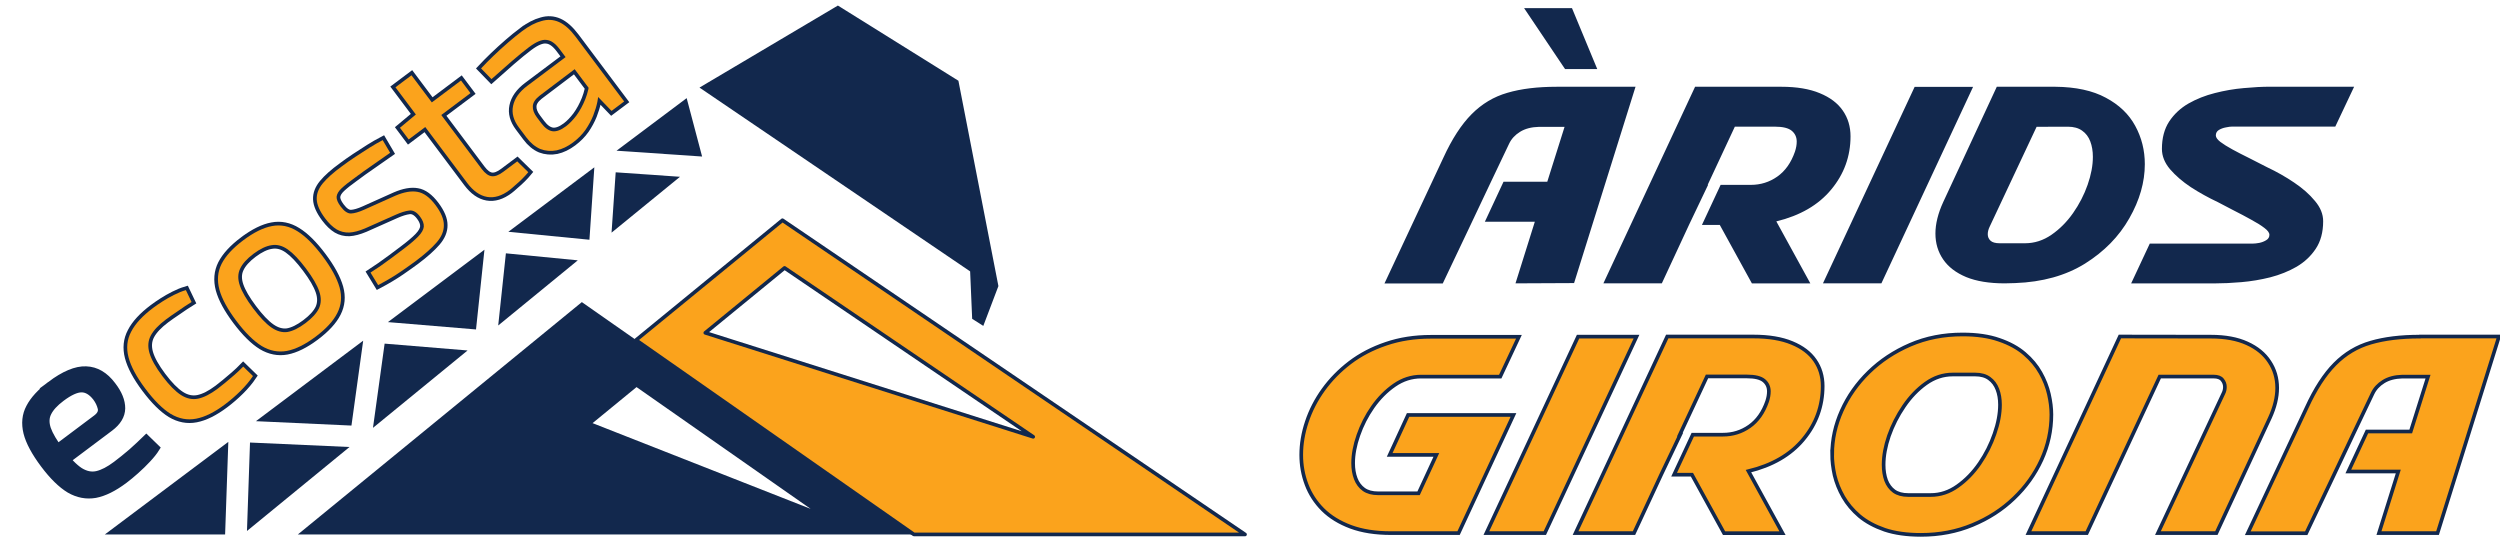 <?xml version="1.0" encoding="UTF-8" standalone="no"?>
<!-- Created with Inkscape (http://www.inkscape.org/) -->

<svg
   width="203.871"
   height="44"
   viewBox="0 0 53.941 11.642"
   version="1.1"
   id="svg5"
   inkscape:version="1.4 (86a8ad7, 2024-10-11)"
   sodipodi:docname="logo-banner.svg"
   inkscape:export-filename="\\NASQNAP\Public\documentos\05_Laboral\ECOSTA CONSTRUCCION\logos\ecosta\logo.png"
   inkscape:export-xdpi="96"
   inkscape:export-ydpi="96"
   xmlns:inkscape="http://www.inkscape.org/namespaces/inkscape"
   xmlns:sodipodi="http://sodipodi.sourceforge.net/DTD/sodipodi-0.dtd"
   xmlns="http://www.w3.org/2000/svg"
   xmlns:svg="http://www.w3.org/2000/svg">
  <sodipodi:namedview
     id="namedview7"
     pagecolor="#ffffff"
     bordercolor="#666666"
     borderopacity="1.0"
     inkscape:pageshadow="2"
     inkscape:pageopacity="0.0"
     inkscape:pagecheckerboard="0"
     inkscape:document-units="px"
     showgrid="false"
     units="px"
     width="1000px"
     inkscape:zoom="4.1474473"
     inkscape:cx="82.339805"
     inkscape:cy="17.23952"
     inkscape:window-width="1920"
     inkscape:window-height="1009"
     inkscape:window-x="-8"
     inkscape:window-y="-8"
     inkscape:window-maximized="1"
     inkscape:current-layer="layer1"
     showguides="true"
     inkscape:guide-bbox="true"
     inkscape:showpageshadow="2"
     inkscape:deskcolor="#d1d1d1" />
  <defs
     id="defs2" />
  <g
     inkscape:label="logo"
     inkscape:groupmode="layer"
     id="layer1"
     style="display:inline">
    <g
       aria-label="ecosta"
       id="text2036"
       style="font-size:50.8px;line-height:1.25;display:inline;fill:#d99f59;stroke-width:1.584;stroke:#12284d;stroke-opacity:1;stroke-dasharray:none"
       transform="matrix(0.08,-0.06,0.06,0.08,-7.746,8.265)">
      <path
         d="m 70.419,53.322 q 5.588,0 8.077,2.032 2.54,2.032 2.54,6.045 0.051,3.302 -1.372,5.182 -1.422,1.829 -4.521,1.829 h -14.427 v -3.353 h 13.31 q 1.676,0 2.184,-1.118 0.508,-1.168 0.508,-2.54 -0.051,-2.388 -1.422,-3.404 -1.372,-1.016 -4.674,-1.016 -2.692,0 -4.267,0.813 -1.524,0.762 -2.184,2.743 -0.61,1.93 -0.61,5.436 0,3.962 0.762,6.045 0.813,2.083 2.54,2.845 1.727,0.762 4.572,0.762 1.981,0 4.318,-0.152 2.388,-0.203 4.267,-0.457 l 0.457,2.896 q -1.168,0.457 -2.896,0.762 -1.676,0.305 -3.505,0.457 -1.778,0.152 -3.2,0.152 -4.267,0 -6.858,-1.27 -2.591,-1.321 -3.81,-4.166 -1.168,-2.896 -1.168,-7.62 0,-4.877 1.168,-7.671 1.219,-2.845 3.708,-4.013 2.54,-1.219 6.502,-1.219 z"
         style="fill:#12284d;fill-opacity:1;stroke:#12284d;stroke-opacity:1;stroke-width:1.584;stroke-dasharray:none"
         id="path6084" />
      <g
         id="g3"
         style="stroke:#12284d;stroke-opacity:1;stroke-width:1.584;stroke-dasharray:none">
        <path
           d="m 98.105,53.322 q 1.118,0 2.489,0.102 1.372,0.102 2.794,0.356 1.473,0.254 2.692,0.711 l -0.559,2.794 q -1.676,-0.152 -3.556,-0.203 -1.829,-0.102 -3.15,-0.102 -2.946,0 -4.674,0.813 -1.727,0.813 -2.489,2.845 -0.762,2.032 -0.762,5.639 0,3.607 0.762,5.69 0.762,2.032 2.489,2.845 1.727,0.813 4.674,0.813 0.762,0 1.981,-0.051 1.219,-0.051 2.591,-0.152 1.422,-0.102 2.692,-0.305 l 0.457,2.896 q -1.88,0.66 -4.115,0.965 -2.184,0.305 -4.369,0.305 -4.267,0 -6.858,-1.27 -2.591,-1.27 -3.759,-4.115 -1.118,-2.845 -1.118,-7.62 0,-4.775 1.168,-7.62 1.168,-2.845 3.759,-4.064 2.591,-1.27 6.858,-1.27 z"
           style="font-family:'Exo 2';-inkscape-font-specification:'Exo 2, ';fill:#fba31c;fill-opacity:1;stroke:#12284d;stroke-opacity:1;stroke-width:1.584;stroke-dasharray:none"
           id="path6086" />
        <path
           d="m 122.438,53.322 q 4.267,0 6.807,1.27 2.591,1.27 3.708,4.166 1.118,2.845 1.118,7.569 0,4.724 -1.118,7.62 -1.118,2.845 -3.708,4.115 -2.54,1.27 -6.807,1.27 -4.216,0 -6.807,-1.27 -2.54,-1.27 -3.708,-4.115 -1.118,-2.896 -1.118,-7.62 0,-4.724 1.118,-7.569 1.168,-2.896 3.708,-4.166 2.591,-1.27 6.807,-1.27 z m 0,3.658 q -2.692,0 -4.267,0.864 -1.524,0.813 -2.184,2.845 -0.66,2.032 -0.66,5.639 0,3.607 0.66,5.639 0.66,2.032 2.184,2.896 1.575,0.813 4.267,0.813 2.692,0 4.267,-0.813 1.575,-0.864 2.235,-2.896 0.66,-2.032 0.66,-5.639 0,-3.607 -0.66,-5.639 -0.66,-2.032 -2.235,-2.845 -1.575,-0.864 -4.267,-0.864 z"
           style="font-family:'Exo 2';-inkscape-font-specification:'Exo 2, ';fill:#fba31c;fill-opacity:1;stroke:#12284d;stroke-opacity:1;stroke-width:1.584;stroke-dasharray:none"
           id="path6088" />
        <path
           d="m 149.057,53.322 q 1.626,0 3.454,0.102 1.829,0.102 3.607,0.254 1.829,0.152 3.353,0.406 l -0.356,3.15 q -2.337,-0.102 -4.724,-0.152 -2.337,-0.102 -4.674,-0.102 -2.286,-0.051 -3.607,0.102 -1.321,0.152 -1.93,0.813 -0.559,0.66 -0.559,2.235 0,1.93 0.914,2.54 0.914,0.61 2.692,1.016 l 7.214,1.626 q 2.946,0.711 4.318,2.184 1.422,1.473 1.422,4.623 0,3.048 -1.168,4.572 -1.118,1.524 -3.454,2.032 -2.337,0.508 -5.944,0.508 -1.321,0 -3.962,-0.102 -2.591,-0.102 -5.74,-0.61 l 0.305,-3.15 q 1.219,0.051 2.591,0.152 1.372,0.051 2.845,0.051 1.524,0 3.099,0 2.794,0 4.369,-0.254 1.575,-0.254 2.235,-0.965 0.66,-0.762 0.66,-2.235 0,-1.829 -1.067,-2.438 -1.067,-0.61 -2.845,-1.016 l -7.112,-1.626 q -2.032,-0.508 -3.251,-1.321 -1.219,-0.864 -1.778,-2.184 -0.559,-1.372 -0.559,-3.404 0,-2.896 1.016,-4.369 1.016,-1.473 3.15,-1.981 2.134,-0.508 5.486,-0.457 z"
           style="font-family:'Exo 2';-inkscape-font-specification:'Exo 2, ';fill:#fba31c;fill-opacity:1;stroke:#12284d;stroke-opacity:1;stroke-width:1.584;stroke-dasharray:none"
           id="path6090" />
        <path
           id="path6092"
           style="font-family:'Exo 2';-inkscape-font-specification:'Exo 2, ';fill:#fba31c;fill-opacity:1;stroke:#12284d;stroke-opacity:1;stroke-width:1.584;stroke-dasharray:none"
           d="m 172.832,46.616 v 25.248 q 0,1.778 0.762,2.54 0.762,0.762 2.591,0.762 h 3.759 l 0.508,3.302 q -0.813,0.203 -1.88,0.356 -1.067,0.152 -2.083,0.203 -1.016,0.102 -1.626,0.102 -3.099,0 -4.724,-1.727 -1.626,-1.727 -1.626,-4.978 v -25.806 z m 7.874,7.315 v 3.404 h -16.662 v -3.15 l 4.877,-0.254 z" />
        <path
           d="m 197.673,53.322 q 2.743,0 4.623,0.762 1.93,0.711 2.896,2.438 0.965,1.727 0.965,4.724 v 17.424 h -3.404 l -0.66,-5.385 -0.305,-0.559 v -11.481 q 0,-2.286 -1.067,-3.251 -1.016,-1.016 -3.962,-1.016 -1.93,0 -4.877,0.203 -2.896,0.203 -5.74,0.457 l -0.406,-3.2 q 1.727,-0.305 3.759,-0.559 2.083,-0.254 4.216,-0.406 2.134,-0.152 3.962,-0.152 z m 6.452,10.109 -0.051,3.251 -11.836,0.051 q -1.778,0.051 -2.489,0.965 -0.711,0.864 -0.711,2.438 v 1.575 q 0,1.93 0.914,2.845 0.914,0.864 2.946,0.864 1.422,0 3.2,-0.508 1.829,-0.559 3.658,-1.676 1.829,-1.118 3.353,-2.845 v 3.2 q -0.559,0.711 -1.626,1.676 -1.016,0.914 -2.489,1.829 -1.422,0.864 -3.2,1.473 -1.727,0.559 -3.759,0.559 -2.184,0 -3.861,-0.762 -1.676,-0.813 -2.642,-2.337 -0.914,-1.575 -0.914,-3.81 v -2.692 q 0,-2.896 1.778,-4.47 1.829,-1.626 5.08,-1.626 z"
           style="font-family:'Exo 2';-inkscape-font-specification:'Exo 2, ';fill:#fba31c;fill-opacity:1;stroke:#12284d;stroke-opacity:1;stroke-width:1.584;stroke-dasharray:none"
           id="path6094" />
      </g>
    </g>
    <g
       aria-label="ecosta"
       id="text2036-9"
       style="font-size:50.8px;line-height:1.25;display:inline;fill:#d99f59;stroke-width:0.265"
       transform="matrix(0.08,-0.06,0.06,0.08,-7.746,8.265)">
      <path
         d="m 70.419,53.322 q 5.588,0 8.077,2.032 2.54,2.032 2.54,6.045 0.051,3.302 -1.372,5.182 -1.422,1.829 -4.521,1.829 h -14.427 v -3.353 h 13.31 q 1.676,0 2.184,-1.118 0.508,-1.168 0.508,-2.54 -0.051,-2.388 -1.422,-3.404 -1.372,-1.016 -4.674,-1.016 -2.692,0 -4.267,0.813 -1.524,0.762 -2.184,2.743 -0.61,1.93 -0.61,5.436 0,3.962 0.762,6.045 0.813,2.083 2.54,2.845 1.727,0.762 4.572,0.762 1.981,0 4.318,-0.152 2.388,-0.203 4.267,-0.457 l 0.457,2.896 q -1.168,0.457 -2.896,0.762 -1.676,0.305 -3.505,0.457 -1.778,0.152 -3.2,0.152 -4.267,0 -6.858,-1.27 -2.591,-1.321 -3.81,-4.166 -1.168,-2.896 -1.168,-7.62 0,-4.877 1.168,-7.671 1.219,-2.845 3.708,-4.013 2.54,-1.219 6.502,-1.219 z"
         style="fill:#12284d;fill-opacity:1"
         id="path6084-4" />
      <g
         id="g3-8">
        <path
           d="m 98.105,53.322 q 1.118,0 2.489,0.102 1.372,0.102 2.794,0.356 1.473,0.254 2.692,0.711 l -0.559,2.794 q -1.676,-0.152 -3.556,-0.203 -1.829,-0.102 -3.15,-0.102 -2.946,0 -4.674,0.813 -1.727,0.813 -2.489,2.845 -0.762,2.032 -0.762,5.639 0,3.607 0.762,5.69 0.762,2.032 2.489,2.845 1.727,0.813 4.674,0.813 0.762,0 1.981,-0.051 1.219,-0.051 2.591,-0.152 1.422,-0.102 2.692,-0.305 l 0.457,2.896 q -1.88,0.66 -4.115,0.965 -2.184,0.305 -4.369,0.305 -4.267,0 -6.858,-1.27 -2.591,-1.27 -3.759,-4.115 -1.118,-2.845 -1.118,-7.62 0,-4.775 1.168,-7.62 1.168,-2.845 3.759,-4.064 2.591,-1.27 6.858,-1.27 z"
           style="font-family:'Exo 2';-inkscape-font-specification:'Exo 2, ';fill:#fba31c;fill-opacity:1"
           id="path6086-8" />
        <path
           d="m 122.438,53.322 q 4.267,0 6.807,1.27 2.591,1.27 3.708,4.166 1.118,2.845 1.118,7.569 0,4.724 -1.118,7.62 -1.118,2.845 -3.708,4.115 -2.54,1.27 -6.807,1.27 -4.216,0 -6.807,-1.27 -2.54,-1.27 -3.708,-4.115 -1.118,-2.896 -1.118,-7.62 0,-4.724 1.118,-7.569 1.168,-2.896 3.708,-4.166 2.591,-1.27 6.807,-1.27 z m 0,3.658 q -2.692,0 -4.267,0.864 -1.524,0.813 -2.184,2.845 -0.66,2.032 -0.66,5.639 0,3.607 0.66,5.639 0.66,2.032 2.184,2.896 1.575,0.813 4.267,0.813 2.692,0 4.267,-0.813 1.575,-0.864 2.235,-2.896 0.66,-2.032 0.66,-5.639 0,-3.607 -0.66,-5.639 -0.66,-2.032 -2.235,-2.845 -1.575,-0.864 -4.267,-0.864 z"
           style="font-family:'Exo 2';-inkscape-font-specification:'Exo 2, ';fill:#fba31c;fill-opacity:1"
           id="path6088-2" />
        <path
           d="m 149.057,53.322 q 1.626,0 3.454,0.102 1.829,0.102 3.607,0.254 1.829,0.152 3.353,0.406 l -0.356,3.15 q -2.337,-0.102 -4.724,-0.152 -2.337,-0.102 -4.674,-0.102 -2.286,-0.051 -3.607,0.102 -1.321,0.152 -1.93,0.813 -0.559,0.66 -0.559,2.235 0,1.93 0.914,2.54 0.914,0.61 2.692,1.016 l 7.214,1.626 q 2.946,0.711 4.318,2.184 1.422,1.473 1.422,4.623 0,3.048 -1.168,4.572 -1.118,1.524 -3.454,2.032 -2.337,0.508 -5.944,0.508 -1.321,0 -3.962,-0.102 -2.591,-0.102 -5.74,-0.61 l 0.305,-3.15 q 1.219,0.051 2.591,0.152 1.372,0.051 2.845,0.051 1.524,0 3.099,0 2.794,0 4.369,-0.254 1.575,-0.254 2.235,-0.965 0.66,-0.762 0.66,-2.235 0,-1.829 -1.067,-2.438 -1.067,-0.61 -2.845,-1.016 l -7.112,-1.626 q -2.032,-0.508 -3.251,-1.321 -1.219,-0.864 -1.778,-2.184 -0.559,-1.372 -0.559,-3.404 0,-2.896 1.016,-4.369 1.016,-1.473 3.15,-1.981 2.134,-0.508 5.486,-0.457 z"
           style="font-family:'Exo 2';-inkscape-font-specification:'Exo 2, ';fill:#fba31c;fill-opacity:1"
           id="path6090-4" />
        <path
           id="path6092-5"
           style="font-family:'Exo 2';-inkscape-font-specification:'Exo 2, ';fill:#fba31c;fill-opacity:1;stroke:none;stroke-opacity:1"
           d="m 172.832,46.616 v 25.248 q 0,1.778 0.762,2.54 0.762,0.762 2.591,0.762 h 3.759 l 0.508,3.302 q -0.813,0.203 -1.88,0.356 -1.067,0.152 -2.083,0.203 -1.016,0.102 -1.626,0.102 -3.099,0 -4.724,-1.727 -1.626,-1.727 -1.626,-4.978 v -25.806 z m 7.874,7.315 v 3.404 h -16.662 v -3.15 l 4.877,-0.254 z" />
        <path
           d="m 197.673,53.322 q 2.743,0 4.623,0.762 1.93,0.711 2.896,2.438 0.965,1.727 0.965,4.724 v 17.424 h -3.404 l -0.66,-5.385 -0.305,-0.559 v -11.481 q 0,-2.286 -1.067,-3.251 -1.016,-1.016 -3.962,-1.016 -1.93,0 -4.877,0.203 -2.896,0.203 -5.74,0.457 l -0.406,-3.2 q 1.727,-0.305 3.759,-0.559 2.083,-0.254 4.216,-0.406 2.134,-0.152 3.962,-0.152 z m 6.452,10.109 -0.051,3.251 -11.836,0.051 q -1.778,0.051 -2.489,0.965 -0.711,0.864 -0.711,2.438 v 1.575 q 0,1.93 0.914,2.845 0.914,0.864 2.946,0.864 1.422,0 3.2,-0.508 1.829,-0.559 3.658,-1.676 1.829,-1.118 3.353,-2.845 v 3.2 q -0.559,0.711 -1.626,1.676 -1.016,0.914 -2.489,1.829 -1.422,0.864 -3.2,1.473 -1.727,0.559 -3.759,0.559 -2.184,0 -3.861,-0.762 -1.676,-0.813 -2.642,-2.337 -0.914,-1.575 -0.914,-3.81 v -2.692 q 0,-2.896 1.778,-4.47 1.829,-1.626 5.08,-1.626 z"
           style="font-family:'Exo 2';-inkscape-font-specification:'Exo 2, ';fill:#fba31c;fill-opacity:1"
           id="path6094-5" />
      </g>
    </g>
    <g
       id="g2"
       transform="matrix(0.117,0,0,0.117,-2.524,-4.697)"
       style="display:inline">
      <path
         id="path1"
         style="fill:#fba31c;fill-opacity:1;stroke:#12284d;stroke-width:0.677;stroke-linecap:round;stroke-linejoin:round;stroke-miterlimit:4;stroke-dasharray:none;stroke-opacity:1"
         d="m 165.865,80.763 -27.003,22.1 51.251,35.843 h 61.057 z m 0.389,8.793 45.85,31.143 -60.465,-19.175 z" />
      <g
         id="g1"
         style="display:inline;fill:#12284d;fill-opacity:1;stroke:none">
        <path
           id="path2"
           style="fill:#12284d;fill-opacity:1;stroke:none;stroke-width:0.316;stroke-linecap:round;stroke-linejoin:round;stroke-miterlimit:4;stroke-dasharray:none;stroke-opacity:1"
           d="M 128.87,95.859 76.498,138.706 H 190.113 Z m 10.085,15.673 32.108,22.458 -40.217,-15.812 z" />
        <path
           style="fill:#12284d;fill-opacity:1;stroke:none;stroke-width:0.316;stroke-linecap:round;stroke-linejoin:round;stroke-miterlimit:4;stroke-dasharray:none;stroke-opacity:1"
           d="M 63.082,138.706 H 40.904 l 22.77,-17.073 z"
           id="path5" />
        <path
           style="fill:#12284d;fill-opacity:1;stroke:none;stroke-width:0.316;stroke-linecap:round;stroke-linejoin:round;stroke-miterlimit:4;stroke-dasharray:none;stroke-opacity:1"
           d="m 67.113,138.068 0.56,-16.311 18.35,0.825 z"
           id="path6" />
        <path
           style="fill:#12284d;fill-opacity:1;stroke:none;stroke-width:0.316;stroke-linecap:round;stroke-linejoin:round;stroke-miterlimit:4;stroke-dasharray:none;stroke-opacity:1"
           d="m 86.381,118.629 -17.618,-0.809 19.781,-14.848 z"
           id="path7" />
        <path
           style="fill:#12284d;fill-opacity:1;stroke:none;stroke-width:0.316;stroke-linecap:round;stroke-linejoin:round;stroke-miterlimit:4;stroke-dasharray:none;stroke-opacity:1"
           d="m 90.35,119.049 2.148,-15.533 15.299,1.261 z"
           id="path8" />
        <path
           style="fill:#12284d;fill-opacity:1;stroke:none;stroke-width:0.316;stroke-linecap:round;stroke-linejoin:round;stroke-miterlimit:4;stroke-dasharray:none;stroke-opacity:1"
           d="M 109.353,100.902 93.105,99.548 110.909,86.194 Z"
           id="path9" />
        <path
           style="fill:#12284d;fill-opacity:1;stroke:none;stroke-width:0.316;stroke-linecap:round;stroke-linejoin:round;stroke-miterlimit:4;stroke-dasharray:none;stroke-opacity:1"
           d="m 113.446,100.17 1.416,-13.307 13.26,1.292 z"
           id="path10" />
        <path
           style="fill:#12284d;fill-opacity:1;stroke:none;stroke-width:0.316;stroke-linecap:round;stroke-linejoin:round;stroke-miterlimit:4;stroke-dasharray:none;stroke-opacity:1"
           d="m 130.271,84.358 -14.957,-1.463 15.859,-11.891 z"
           id="path11" />
        <path
           style="fill:#12284d;fill-opacity:1;stroke:none;stroke-width:0.316;stroke-linecap:round;stroke-linejoin:round;stroke-miterlimit:4;stroke-dasharray:none;stroke-opacity:1"
           d="m 134.348,83.05 0.763,-11.128 11.86,0.825 z"
           id="path12" />
        <path
           style="fill:#12284d;fill-opacity:1;stroke:none;stroke-width:0.316;stroke-linecap:round;stroke-linejoin:round;stroke-miterlimit:4;stroke-dasharray:none;stroke-opacity:1"
           d="M 151.048,69.012 135.267,67.938 148.2,58.242 Z"
           id="path13" />
        <path
           style="fill:#12284d;fill-opacity:1;stroke:none;stroke-width:0.316;stroke-linecap:round;stroke-linejoin:round;stroke-miterlimit:4;stroke-dasharray:none;stroke-opacity:1"
           d="m 200.852,98.941 -0.374,-8.747 -49.913,-33.898 25.525,-15.128 22.225,13.867 7.377,37.867 -2.786,7.346 z"
           id="path14" />
      </g>
    </g>
    <path
       style="font-size:29.084px;line-height:0.9;font-family:Stable;-inkscape-font-specification:Stable;fill:#12284d;fill-opacity:1;stroke-width:0.063"
       d="m 33.584,1.872 h 1.705 l -1.326,4.236 -1.264,0.006 0.417,-1.329 h -1.078 l 0.403,-0.864 h 0.944 l 0.373,-1.184 h -0.551 q -0.246,0.006 -0.409,0.107 -0.163,0.101 -0.237,0.258 -0.169,0.352 -0.406,0.853 -0.237,0.5 -0.471,0.995 -0.234,0.491 -0.394,0.829 -0.16,0.337 -0.16,0.337 H 29.872 L 31.142,3.405 q 0.278,-0.607 0.61,-0.941 0.332,-0.335 0.773,-0.462 0.441,-0.13 1.06,-0.13 z M 32.885,0.176 h 1.033 L 34.463,1.49 H 33.768 Z M 36.574,1.872 h 1.859 q 0.5,0 0.832,0.139 0.332,0.136 0.497,0.376 0.166,0.24 0.166,0.554 0,0.648 -0.417,1.149 -0.414,0.5 -1.184,0.687 l 0.734,1.338 H 37.8 L 37.107,4.853 h -0.385 l 0.403,-0.864 h 0.651 q 0.317,0 0.571,-0.178 0.258,-0.181 0.382,-0.539 0.038,-0.115 0.038,-0.216 0,-0.145 -0.107,-0.234 -0.107,-0.089 -0.364,-0.089 h -0.864 l -0.586,1.255 h 0.009 l -0.412,0.864 -0.586,1.261 h -1.261 z m 4.737,0.003 h 1.261 l -1.978,4.239 h -1.261 z m 1.773,-0.003 h 1.261 q 0.666,0.006 1.092,0.237 0.429,0.228 0.634,0.607 0.207,0.379 0.207,0.826 0,0.583 -0.335,1.169 -0.332,0.586 -0.956,0.977 -0.625,0.388 -1.507,0.42 l -0.225,0.006 q -0.5,0 -0.832,-0.136 -0.332,-0.139 -0.497,-0.382 -0.166,-0.243 -0.166,-0.557 0,-0.314 0.169,-0.681 z m 0.859,0.864 -1.01,2.149 q -0.044,0.089 -0.044,0.169 0,0.083 0.059,0.139 0.059,0.056 0.201,0.056 h 0.542 q 0.308,0 0.574,-0.184 0.266,-0.184 0.465,-0.468 0.201,-0.287 0.314,-0.61 0.113,-0.323 0.113,-0.604 0,-0.184 -0.056,-0.332 -0.056,-0.148 -0.175,-0.231 -0.118,-0.086 -0.308,-0.086 z M 48.988,1.872 h 1.806 l -0.406,0.859 h -2.223 q -0.053,0 -0.139,0.018 -0.083,0.015 -0.151,0.056 -0.065,0.041 -0.065,0.118 0,0.062 0.098,0.139 0.098,0.074 0.261,0.163 0.163,0.089 0.367,0.189 0.187,0.092 0.382,0.195 0.308,0.145 0.58,0.329 0.275,0.184 0.45,0.397 0.178,0.21 0.178,0.438 0,0.355 -0.16,0.595 -0.157,0.237 -0.414,0.388 -0.258,0.148 -0.568,0.228 -0.308,0.077 -0.622,0.104 -0.314,0.027 -0.571,0.027 H 45.983 L 46.385,5.256 h 2.226 q 0.053,0 0.136,-0.015 0.086,-0.018 0.151,-0.059 0.068,-0.041 0.068,-0.115 0,-0.068 -0.107,-0.148 -0.107,-0.083 -0.284,-0.178 -0.175,-0.098 -0.391,-0.207 -0.16,-0.083 -0.329,-0.172 -0.308,-0.145 -0.583,-0.323 -0.272,-0.181 -0.45,-0.388 -0.175,-0.207 -0.175,-0.438 0,-0.352 0.157,-0.592 0.16,-0.24 0.417,-0.388 0.261,-0.148 0.568,-0.225 0.311,-0.08 0.622,-0.107 0.314,-0.03 0.574,-0.03 z"
       id="path3" />
    <path
       style="font-size:29.084px;line-height:0.9;font-family:Stable;-inkscape-font-specification:Stable;fill:#fba31c;stroke-width:0.079;stroke:#12284d;stroke-opacity:1;stroke-dasharray:none"
       d="m 30.872,7.267 h 1.901 l -0.403,0.859 h -1.708 q -0.308,0 -0.574,0.184 -0.266,0.184 -0.468,0.471 -0.198,0.284 -0.311,0.61 -0.113,0.323 -0.113,0.604 0,0.184 0.056,0.332 0.056,0.148 0.175,0.234 0.118,0.083 0.308,0.083 h 0.873 L 30.991,9.816 H 29.984 L 30.381,8.954 h 2.274 l -1.184,2.549 h -1.46 q -0.5,0 -0.867,-0.136 -0.364,-0.136 -0.601,-0.37 -0.237,-0.237 -0.352,-0.542 -0.115,-0.305 -0.115,-0.639 0,-0.355 0.121,-0.716 0.121,-0.364 0.355,-0.69 0.237,-0.329 0.574,-0.586 0.34,-0.258 0.779,-0.406 0.441,-0.151 0.968,-0.151 z m 3.177,-0.003 h 1.261 l -1.978,4.239 h -1.261 z m 1.924,-0.003 h 1.859 q 0.5,0 0.832,0.139 0.332,0.136 0.497,0.376 0.166,0.24 0.166,0.554 0,0.648 -0.417,1.149 -0.414,0.5 -1.184,0.687 l 0.734,1.338 h -1.261 l -0.693,-1.261 h -0.385 l 0.403,-0.864 h 0.651 q 0.317,0 0.571,-0.178 0.258,-0.181 0.382,-0.539 0.038,-0.115 0.038,-0.216 0,-0.145 -0.107,-0.234 -0.107,-0.089 -0.364,-0.089 h -0.864 l -0.586,1.255 h 0.009 l -0.412,0.864 -0.586,1.261 h -1.261 z m 3.559,2.54 q 0,-0.48 0.207,-0.941 0.207,-0.462 0.583,-0.829 0.379,-0.37 0.894,-0.592 0.515,-0.222 1.131,-0.222 0.459,0 0.787,0.115 0.329,0.112 0.548,0.299 0.219,0.187 0.346,0.414 0.127,0.225 0.181,0.462 0.053,0.234 0.053,0.438 0,0.509 -0.213,0.977 -0.213,0.465 -0.595,0.829 -0.379,0.364 -0.894,0.577 -0.512,0.213 -1.113,0.213 -0.453,0 -0.782,-0.11 -0.326,-0.113 -0.545,-0.296 -0.219,-0.187 -0.349,-0.414 -0.13,-0.228 -0.187,-0.468 -0.053,-0.24 -0.053,-0.453 z m 2.602,-1.72 q -0.311,0 -0.58,0.192 -0.269,0.192 -0.474,0.494 -0.204,0.299 -0.323,0.637 -0.115,0.335 -0.115,0.625 0,0.187 0.053,0.335 0.056,0.148 0.172,0.234 0.118,0.083 0.305,0.083 h 0.486 q 0.311,0 0.58,-0.192 0.272,-0.192 0.477,-0.491 0.204,-0.299 0.32,-0.637 0.118,-0.337 0.118,-0.628 0,-0.187 -0.056,-0.332 -0.056,-0.148 -0.175,-0.234 -0.115,-0.086 -0.302,-0.086 z m 3.606,-0.82 1.963,0.003 q 0.465,0 0.782,0.145 0.32,0.145 0.483,0.397 0.166,0.249 0.166,0.565 0,0.302 -0.157,0.645 l -1.155,2.487 h -1.261 l 1.412,-3.014 q 0.033,-0.065 0.033,-0.139 0,-0.086 -0.056,-0.154 -0.053,-0.071 -0.192,-0.071 h -1.158 l -1.575,3.378 h -1.258 z m 6.475,0 h 1.705 l -1.326,4.242 h -1.264 l 0.417,-1.329 h -1.078 l 0.403,-0.864 h 0.944 L 52.389,8.126 H 51.838 q -0.246,0.006 -0.409,0.107 -0.163,0.101 -0.237,0.258 -0.169,0.352 -0.406,0.853 -0.237,0.5 -0.471,0.995 -0.234,0.491 -0.394,0.829 -0.16,0.337 -0.16,0.337 h -1.261 l 1.27,-2.709 q 0.278,-0.607 0.61,-0.941 0.332,-0.335 0.773,-0.462 0.441,-0.13 1.06,-0.13 z"
       id="path4" />
  </g>
</svg>
